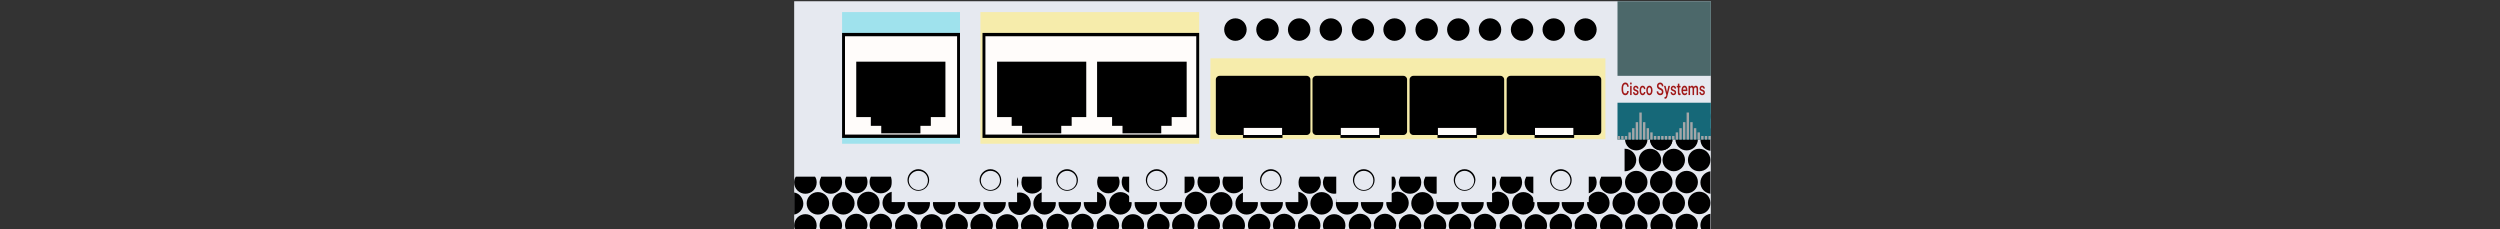 <?xml version="1.0" encoding="utf-8"?>
<!-- Copyright 2022 Virtual Console LLC. All rights reserved. Generator: Adobe Illustrator 23.1.0, SVG Export Plug-In . SVG Version: 6.00 Build 0)  -->
<svg version="1.1" id="Cisco_Blade_Switch_WS-3040_for_FSC"
	 xmlns="http://www.w3.org/2000/svg" xmlns:xlink="http://www.w3.org/1999/xlink" x="0px" y="0px" viewBox="0 0 600 55"
	 style="enable-background:new 0 0 600 55;" xml:space="preserve">
<rect x="0" y="0" width="600" height="55" fill="#333333" stroke="none"/>
<style type="text/css">
	.st0{fill:none;}
	.st1{fill:#E6E9F0;}
	.st2{fill:#9FE2ED;}
	.st3{fill:#FFFCFA;}
	.st4{fill:#F6ECAB;}
	.st5{fill:#4C686A;}
	.st6{fill:#166878;}
	.st7{fill:#A4A6A8;}
	.st8{fill:#A01818;}
</style>
<rect x="0.6" y="0.3" class="st0" width="600" height="55"/>
<g>
	<rect x="190.6" y="0.3" class="st1" width="220" height="55"/>
	<g>
		<g>
			<g>
				<ellipse cx="196.3" cy="48.8" rx="2.7" ry="2.7"/>
			</g>
		</g>
		<g>
			<g>
				<path d="M190.6,46.2V51.5c1.2-0.2,2.2-1.3,2.2-2.6
					S191.9,46.4,190.6,46.2z"/>
			</g>
		</g>
		<g>
			<g>
				<ellipse cx="202.4" cy="48.8" rx="2.7" ry="2.7"/>
			</g>
		</g>
		<g>
			<g>
				<path d="M195.7,55.3C195.9,54.9,196,54.5,196,54.1
					c0-1.5-1.2-2.7-2.7-2.7s-2.7,1.2-2.7,2.7
					c0,0.4,0.1,0.8,0.3,1.2H195.7z"/>
			</g>
		</g>
		<g>
			<g>
				<path d="M201.8,55.3C202,54.9,202.1,54.5,202.1,54.1
					c0-1.5-1.2-2.7-2.7-2.7s-2.7,1.2-2.7,2.7
					c0,0.4,0.1,0.8,0.3,1.2H201.8z"/>
			</g>
		</g>
		<g>
			<g>
				<path d="M191.3,42.4c-0.1,0-0.2,0-0.3,0
					c-0.3,0.4-0.4,0.9-0.4,1.4c0,1.5,1.2,2.7,2.7,2.7
					S196,45.3,196,43.8c0-0.5-0.1-1-0.4-1.4H191.3z"/>
			</g>
		</g>
		<g>
			<g>
				<path d="M197.1,42.4c-0.2,0.4-0.4,0.9-0.4,1.4
					c0,1.5,1.2,2.7,2.7,2.7s2.7-1.2,2.7-2.7
					c0-0.5-0.1-1-0.4-1.4H197.1z"/>
			</g>
		</g>
		<g>
			<g>
				<ellipse cx="208.4" cy="48.7" rx="2.7" ry="2.7"/>
			</g>
		</g>
		<g>
			<g>
				<ellipse cx="214.5" cy="48.7" rx="2.7" ry="2.7"/>
			</g>
		</g>
		<g>
			<g>
				<path d="M207.8,55.3C208,54.9,208.2,54.5,208.2,54
					c0-1.5-1.2-2.7-2.7-2.7S202.8,52.5,202.8,54
					c0,0.5,0.1,0.9,0.4,1.3H207.8z"/>
			</g>
		</g>
		<g>
			<g>
				<path d="M213.7,55.3C213.9,54.9,214.1,54.5,214.1,54
					c0-1.5-1.2-2.7-2.7-2.7S208.7,52.5,208.7,54
					c0,0.5,0.1,0.9,0.4,1.3H213.7z"/>
			</g>
		</g>
		<g>
			<g>
				<path d="M203.1,42.4c-0.2,0.4-0.3,0.8-0.3,1.3
					c0,1.5,1.2,2.7,2.7,2.7s2.7-1.2,2.7-2.7
					c0-0.5-0.1-0.9-0.3-1.3H203.1z"/>
			</g>
		</g>
		<g>
			<g>
				<path d="M209,42.4c-0.2,0.4-0.3,0.8-0.3,1.3
					c0,1.5,1.2,2.7,2.7,2.7s2.7-1.2,2.7-2.7
					c0-0.5-0.1-0.9-0.3-1.3H209z"/>
			</g>
		</g>
		<g>
			<g>
				<ellipse cx="220.5" cy="48.8" rx="2.7" ry="2.7"/>
			</g>
		</g>
		<g>
			<g>
				<ellipse cx="226.6" cy="48.8" rx="2.7" ry="2.7"/>
			</g>
		</g>
		<g>
			<g>
				<path d="M219.9,55.3c0.2-0.4,0.3-0.8,0.3-1.2
					c0-1.5-1.2-2.7-2.7-2.7s-2.7,1.2-2.7,2.7
					c0,0.4,0.1,0.8,0.3,1.2H219.9z"/>
			</g>
		</g>
		<g>
			<g>
				<path d="M226,55.3c0.2-0.4,0.3-0.8,0.3-1.2
					c0-1.5-1.2-2.7-2.7-2.7s-2.7,1.2-2.7,2.7
					c0,0.4,0.1,0.8,0.3,1.2H226z"/>
			</g>
		</g>
		<g>
			<g>
				<path d="M215.2,42.4c-0.2,0.4-0.4,0.9-0.4,1.4
					c0,1.5,1.2,2.7,2.7,2.7s2.7-1.2,2.7-2.7
					c0-0.5-0.1-1-0.4-1.4H215.2z"/>
			</g>
		</g>
		<g>
			<g>
				<path d="M221.3,42.4c-0.2,0.4-0.4,0.9-0.4,1.4
					c0,1.5,1.2,2.7,2.7,2.7s2.7-1.2,2.7-2.7
					c0-0.5-0.1-1-0.4-1.4H221.3z"/>
			</g>
		</g>
		<g>
			<g>
				<ellipse cx="232.6" cy="48.7" rx="2.7" ry="2.7"/>
			</g>
		</g>
		<g>
			<g>
				<ellipse cx="238.7" cy="48.7" rx="2.7" ry="2.7"/>
			</g>
		</g>
		<g>
			<g>
				<path d="M231.9,55.3C232.1,54.9,232.3,54.5,232.3,54
					c0-1.5-1.2-2.7-2.7-2.7S226.9,52.5,226.9,54
					c0,0.5,0.1,0.9,0.4,1.3H231.9z"/>
			</g>
		</g>
		<g>
			<g>
				<path d="M237.9,55.3C238.1,54.9,238.3,54.5,238.3,54
					c0-1.5-1.2-2.7-2.7-2.7S232.9,52.5,232.9,54
					c0,0.5,0.1,0.9,0.4,1.3H237.9z"/>
			</g>
		</g>
		<g>
			<g>
				<path d="M227.2,42.4c-0.2,0.4-0.3,0.8-0.3,1.3
					c0,1.5,1.2,2.7,2.7,2.7s2.7-1.2,2.7-2.7
					c0-0.5-0.1-0.9-0.3-1.3H227.2z"/>
			</g>
		</g>
		<g>
			<g>
				<path d="M233.2,42.4c-0.2,0.4-0.3,0.8-0.3,1.3
					c0,1.5,1.2,2.7,2.7,2.7s2.7-1.2,2.7-2.7
					c0-0.5-0.1-0.9-0.3-1.3H233.2z"/>
			</g>
		</g>
		<g>
			<g>
				<ellipse cx="244.7" cy="48.9" rx="2.7" ry="2.7"/>
			</g>
		</g>
		<g>
			<g>
				<ellipse cx="250.7" cy="48.8" rx="2.7" ry="2.7"/>
			</g>
		</g>
		<g>
			<path d="M244.1,55.3c0.2-0.4,0.3-0.8,0.3-1.2
				c0-1.5-1.2-2.7-2.7-2.7s-2.7,1.2-2.7,2.7
				c0,0.4,0.1,0.8,0.3,1.2H244.1z"/>
			<g>
				<g>
					<path d="M250.1,55.3c0.1-0.2,0.2-0.4,0.2-0.6
						c0.3-1.5-0.6-2.9-2-3.2s-2.9,0.6-3.2,2
						c-0.2,0.6,0,1.3,0.2,1.8H250.1z"/>
				</g>
			</g>
		</g>
		<g>
			<g>
				<path d="M239.4,42.4C239.2,42.8,239,43.3,239,43.8
					c0,1.5,1.2,2.7,2.7,2.7s2.7-1.2,2.7-2.7
					c0-0.5-0.1-1-0.4-1.4H239.4z"/>
			</g>
		</g>
		<g>
			<g>
				<path d="M245.5,42.4c-0.2,0.2-0.3,0.5-0.3,0.8
					c-0.3,1.5,0.6,2.9,2,3.2s2.9-0.6,3.2-2c0.2-0.7,0-1.4-0.3-2
					H245.5z"/>
			</g>
		</g>
		<g>
			<g>
				
					<ellipse transform="matrix(0.23 -0.973 0.973 0.23 150.325 287.344)" cx="256.7" cy="48.7" rx="2.7" ry="2.7"/>
			</g>
		</g>
		<g>
			<g>
				<ellipse cx="262.8" cy="48.7" rx="2.7" ry="2.7"/>
			</g>
		</g>
		<g>
			<g>
				<path d="M256.1,55.3C256.3,54.9,256.5,54.5,256.5,54c0-1.5-1.2-2.7-2.7-2.7
					S251.1,52.5,251.1,54c0,0.5,0.1,0.9,0.4,1.3H256.1z"/>
			</g>
		</g>
		<g>
			<g>
				<path d="M262.1,55.3C262.3,54.9,262.5,54.5,262.5,54c0-1.5-1.2-2.7-2.7-2.7
					S257.1,52.5,257.1,54c0,0.5,0.1,0.9,0.4,1.3H262.1z"/>
			</g>
		</g>
		<path d="M251.4,42.4c-0.2,0.4-0.3,0.8-0.3,1.3
			c0,1.5,1.2,2.7,2.7,2.7S256.5,45.2,256.5,43.7
			c0-0.5-0.1-0.9-0.3-1.3H251.4z"/>
		<path d="M257.4,42.4c-0.2,0.4-0.3,0.8-0.3,1.3
			c0,1.5,1.2,2.7,2.7,2.7s2.7-1.2,2.7-2.7
			c0-0.5-0.1-0.9-0.3-1.3H257.4z"/>
		<g>
			<g>
				<ellipse cx="268.9" cy="48.8" rx="2.7" ry="2.7"/>
			</g>
		</g>
		<g>
			<g>
				<ellipse cx="275" cy="48.8" rx="2.7" ry="2.7"/>
			</g>
		</g>
		<g>
			<g>
				<path d="M268.3,55.3C268.5,54.9,268.6,54.5,268.6,54.1
					c0-1.5-1.2-2.7-2.7-2.7s-2.7,1.2-2.7,2.7
					c0,0.4,0.1,0.8,0.3,1.2H268.3z"/>
			</g>
		</g>
		<g>
			<g>
				<path d="M274.3,55.3C274.5,54.9,274.6,54.5,274.6,54.1
					c0-1.5-1.2-2.7-2.7-2.7s-2.7,1.2-2.7,2.7
					c0,0.4,0.1,0.8,0.3,1.2H274.3z"/>
			</g>
		</g>
		<g>
			<g>
				<path d="M263.6,42.4c-0.2,0.4-0.3,0.8-0.3,1.3
					c0,1.5,1.2,2.7,2.7,2.7s2.7-1.2,2.7-2.7
					c0-0.5-0.1-0.9-0.3-1.3H263.6z"/>
			</g>
		</g>
		<g>
			<g>
				<path d="M269.5,42.4c-0.2,0.4-0.3,0.8-0.3,1.3
					c0,1.5,1.2,2.7,2.7,2.7s2.7-1.2,2.7-2.7
					c0-0.5-0.1-0.9-0.3-1.3H269.5z"/>
			</g>
		</g>
		<g>
			<g>
				<ellipse cx="281" cy="48.7" rx="2.7" ry="2.7"/>
			</g>
		</g>
		<g>
			<g>
				<ellipse cx="287" cy="48.7" rx="2.7" ry="2.7"/>
			</g>
		</g>
		<g>
			<g>
				<path d="M280.3,55.3C280.5,54.9,280.7,54.5,280.7,54
					c0-1.5-1.2-2.7-2.7-2.7S275.3,52.5,275.3,54
					c0,0.5,0.1,0.9,0.4,1.3H280.3z"/>
			</g>
		</g>
		<g>
			<g>
				<path d="M286.3,55.3C286.5,54.9,286.7,54.5,286.7,54
					c0-1.5-1.2-2.7-2.7-2.7S281.3,52.5,281.3,54
					c0,0.5,0.1,0.9,0.4,1.3H286.3z"/>
			</g>
		</g>
		<g>
			<g>
				<path d="M275.6,42.4c-0.2,0.4-0.3,0.8-0.3,1.3
					c0,1.5,1.2,2.7,2.7,2.7s2.7-1.2,2.7-2.7
					c0-0.5-0.1-0.9-0.3-1.3H275.6z"/>
			</g>
		</g>
		<g>
			<g>
				<path d="M281.6,42.4c-0.2,0.4-0.3,0.8-0.3,1.3
					c0,1.5,1.2,2.7,2.7,2.7s2.7-1.2,2.7-2.7
					c0-0.5-0.1-0.9-0.3-1.3H281.6z"/>
			</g>
		</g>
		<g>
			<g>
				<ellipse cx="293.1" cy="48.8" rx="2.7" ry="2.7"/>
			</g>
		</g>
		<g>
			<g>
				<ellipse cx="299.2" cy="48.8" rx="2.7" ry="2.7"/>
			</g>
		</g>
		<g>
			<g>
				<path d="M292.5,55.3c0.2-0.4,0.3-0.8,0.3-1.2
					c0-1.5-1.2-2.7-2.7-2.7s-2.7,1.2-2.7,2.7
					c0,0.4,0.1,0.8,0.3,1.2H292.5z"/>
			</g>
		</g>
		<g>
			<g>
				<path d="M298.5,55.3c0.2-0.4,0.3-0.8,0.3-1.2
					c0-1.5-1.2-2.7-2.7-2.7s-2.7,1.2-2.7,2.7
					c0,0.4,0.1,0.8,0.3,1.2H298.5z"/>
			</g>
		</g>
		<g>
			<g>
				<path d="M287.7,42.4c-0.2,0.4-0.3,0.8-0.3,1.3
					c0,1.5,1.2,2.7,2.7,2.7s2.7-1.2,2.7-2.7
					c0-0.5-0.1-0.9-0.3-1.3H287.7z"/>
			</g>
		</g>
		<g>
			<g>
				<path d="M293.7,42.4c-0.2,0.4-0.3,0.8-0.3,1.3
					c0,1.5,1.2,2.7,2.7,2.7s2.7-1.2,2.7-2.7
					c0-0.5-0.1-0.9-0.3-1.3H293.7z"/>
			</g>
		</g>
		<g>
			<g>
				<ellipse cx="305.2" cy="48.7" rx="2.7" ry="2.7"/>
			</g>
		</g>
		<g>
			<g>
				<ellipse cx="311.2" cy="48.7" rx="2.7" ry="2.7"/>
			</g>
		</g>
		<g>
			<g>
				<path d="M304.5,55.3C304.7,54.9,304.9,54.5,304.9,54
					c0-1.5-1.2-2.7-2.7-2.7S299.5,52.5,299.5,54
					c0,0.5,0.1,0.9,0.4,1.3H304.5z"/>
			</g>
		</g>
		<g>
			<g>
				<path d="M310.5,55.3C310.7,54.9,310.9,54.5,310.9,54
					c0-1.5-1.2-2.7-2.7-2.7S305.5,52.5,305.5,54
					c0,0.5,0.1,0.9,0.4,1.3H310.5z"/>
			</g>
		</g>
		<g>
			<g>
				<path d="M299.8,42.4C299.6,42.8,299.5,43.2,299.5,43.7
					c0,1.5,1.2,2.7,2.7,2.7s2.7-1.2,2.7-2.7
					c0-0.5-0.1-0.9-0.3-1.3H299.8z"/>
			</g>
		</g>
		<g>
			<g>
				<path d="M309.7,42.4h-3.9c-0.2,0.4-0.3,0.8-0.3,1.3
					c0,1.5,1.2,2.7,2.7,2.7s2.7-1.2,2.7-2.7
					c0-0.5-0.1-0.9-0.4-1.3C310.2,42.4,309.9,42.4,309.7,42.4z"/>
			</g>
		</g>
		<g>
			<g>
				<ellipse cx="317.2" cy="48.8" rx="2.7" ry="2.7"/>
			</g>
		</g>
		<g>
			<g>
				<ellipse cx="323.3" cy="48.8" rx="2.7" ry="2.7"/>
			</g>
		</g>
		<g>
			<g>
				<path d="M316.6,55.3c0.2-0.4,0.3-0.8,0.3-1.2
					c0-1.5-1.2-2.7-2.7-2.7s-2.7,1.2-2.7,2.7
					c0,0.4,0.1,0.8,0.3,1.2H316.6z"/>
			</g>
		</g>
		<g>
			<g>
				<path d="M322.6,55.3c0.2-0.4,0.3-0.8,0.3-1.2
					c0-1.5-1.2-2.7-2.7-2.7s-2.7,1.2-2.7,2.7
					c0,0.4,0.1,0.8,0.3,1.2H322.6z"/>
			</g>
		</g>
		<g>
			<g>
				<path d="M312,42.4c-0.2,0.4-0.4,0.9-0.4,1.4
					c0,1.5,1.2,2.7,2.7,2.7s2.7-1.2,2.7-2.7
					c0-0.5-0.1-1-0.4-1.4H312z"/>
			</g>
		</g>
		<g>
			<g>
				<path d="M317.9,42.4C317.7,42.8,317.5,43.3,317.5,43.8
					c0,1.5,1.2,2.7,2.7,2.7s2.7-1.2,2.7-2.7
					c0-0.5-0.1-1-0.4-1.4H317.9z"/>
			</g>
		</g>
		<g>
			<g>
				<ellipse cx="329.3" cy="48.7" rx="2.7" ry="2.7"/>
			</g>
		</g>
		<g>
			<g>
				<ellipse cx="335.4" cy="48.7" rx="2.7" ry="2.7"/>
			</g>
		</g>
		<g>
			<g>
				<path d="M328.7,55.3C328.9,54.9,329.1,54.5,329.1,54
					c0-1.5-1.2-2.7-2.7-2.7S323.7,52.5,323.7,54
					c0,0.5,0.1,0.9,0.4,1.3H328.7z"/>
			</g>
		</g>
		<g>
			<g>
				<path d="M334.7,55.3C334.9,54.9,335.1,54.5,335.1,54
					c0-1.5-1.2-2.7-2.7-2.7S329.7,52.5,329.7,54
					c0,0.5,0.1,0.9,0.4,1.3H334.7z"/>
			</g>
		</g>
		<g>
			<g>
				<path d="M324,42.4c-0.2,0.4-0.4,0.9-0.4,1.4
					c0,1.5,1.2,2.7,2.7,2.7s2.7-1.2,2.7-2.7
					c0-0.5-0.1-1-0.4-1.4H324z"/>
			</g>
		</g>
		<g>
			<g>
				<path d="M330,42.4c-0.2,0.4-0.4,0.9-0.4,1.4
					c0,1.5,1.2,2.7,2.7,2.7s2.7-1.2,2.7-2.7
					c0-0.5-0.1-1-0.4-1.4H330z"/>
			</g>
		</g>
		<g>
			<g>
				<ellipse cx="341.4" cy="48.8" rx="2.7" ry="2.7"/>
			</g>
		</g>
		<g>
			<g>
				<ellipse cx="347.4" cy="48.8" rx="2.7" ry="2.7"/>
			</g>
		</g>
		<g>
			<g>
				<path d="M340.8,55.3C341,54.9,341.1,54.5,341.1,54.1
					c0-1.5-1.2-2.7-2.7-2.7s-2.7,1.2-2.7,2.7
					c0,0.4,0.1,0.8,0.3,1.2H340.8z"/>
			</g>
		</g>
		<g>
			<g>
				<path d="M346.8,55.3C347,54.9,347.1,54.5,347.1,54.1
					c0-1.5-1.2-2.7-2.7-2.7s-2.7,1.2-2.7,2.7
					c0,0.4,0.1,0.8,0.3,1.2H346.8z"/>
			</g>
		</g>
		<g>
			<g>
				<path d="M336.1,42.4c-0.2,0.4-0.4,0.9-0.4,1.4
					c0,1.5,1.2,2.7,2.7,2.7s2.7-1.2,2.7-2.7
					c0-0.5-0.1-1-0.4-1.4H336.1z"/>
			</g>
		</g>
		<g>
			<g>
				<path d="M342.1,42.4c-0.2,0.4-0.4,0.9-0.4,1.4
					c0,1.5,1.2,2.7,2.7,2.7s2.7-1.2,2.7-2.7
					c0-0.5-0.1-1-0.4-1.4H342.1z"/>
			</g>
		</g>
		<g>
			<g>
				<ellipse cx="353.4" cy="48.7" rx="2.7" ry="2.7"/>
			</g>
		</g>
		<g>
			<g>
				<ellipse cx="359.5" cy="48.7" rx="2.7" ry="2.7"/>
			</g>
		</g>
		<g>
			<g>
				<path d="M352.7,55.3C352.9,54.9,353.1,54.5,353.1,54
					c0-1.5-1.2-2.7-2.7-2.7S347.7,52.5,347.7,54
					c0,0.5,0.1,0.9,0.4,1.3H352.7z"/>
			</g>
		</g>
		<g>
			<g>
				<path d="M358.7,55.3C358.9,54.9,359.1,54.5,359.1,54
					c0-1.5-1.2-2.7-2.7-2.7S353.7,52.5,353.7,54
					c0,0.5,0.1,0.9,0.4,1.3H358.7z"/>
			</g>
		</g>
		<g>
			<g>
				<path d="M348.1,42.4c-0.2,0.4-0.4,0.9-0.4,1.4
					c0,1.5,1.2,2.7,2.7,2.7s2.7-1.2,2.7-2.7
					c0-0.5-0.1-1-0.4-1.4H348.1z"/>
			</g>
		</g>
		<g>
			<g>
				<path d="M354.1,42.4c-0.2,0.4-0.4,0.9-0.4,1.4
					c0,1.5,1.2,2.7,2.7,2.7s2.7-1.2,2.7-2.7
					c0-0.5-0.1-1-0.4-1.4H354.1z"/>
			</g>
		</g>
		<g>
			<g>
				<ellipse cx="365.6" cy="48.8" rx="2.7" ry="2.7"/>
			</g>
		</g>
		<g>
			<g>
				<ellipse cx="371.6" cy="48.8" rx="2.7" ry="2.7"/>
			</g>
		</g>
		<g>
			<g>
				<path d="M365,55.3c0.2-0.4,0.3-0.8,0.3-1.2
					c0-1.5-1.2-2.7-2.7-2.7s-2.7,1.2-2.7,2.7
					c0,0.4,0.1,0.8,0.3,1.2H365z"/>
			</g>
		</g>
		<g>
			<g>
				<path d="M371,55.3c0.2-0.4,0.3-0.8,0.3-1.2
					c0-1.5-1.2-2.7-2.7-2.7s-2.7,1.2-2.7,2.7
					c0,0.4,0.1,0.8,0.3,1.2H371z"/>
			</g>
		</g>
		<g>
			<g>
				<path d="M360.3,42.4c-0.2,0.4-0.4,0.9-0.4,1.4
					c0,1.5,1.2,2.7,2.7,2.7s2.7-1.2,2.7-2.7
					c0-0.5-0.1-1-0.4-1.4H360.3z"/>
			</g>
		</g>
		<g>
			<g>
				<path d="M366.3,42.4c-0.2,0.4-0.4,0.9-0.4,1.4
					c0,1.5,1.2,2.7,2.7,2.7s2.7-1.2,2.7-2.7
					c0-0.5-0.1-1-0.4-1.4H366.3z"/>
			</g>
		</g>
		<g>
			<g>
				<ellipse cx="377.5" cy="48.7" rx="2.7" ry="2.7"/>
			</g>
		</g>
		<g>
			<g>
				<ellipse cx="383.6" cy="48.7" rx="2.7" ry="2.7"/>
			</g>
		</g>
		<g>
			<g>
				<path d="M376.9,55.3C377.1,54.9,377.3,54.5,377.3,54
					c0-1.5-1.2-2.7-2.7-2.7S371.9,52.5,371.9,54
					c0,0.5,0.1,0.9,0.4,1.3H376.9z"/>
			</g>
		</g>
		<g>
			<g>
				<path d="M382.9,55.3C383.1,54.9,383.3,54.5,383.3,54
					c0-1.5-1.2-2.7-2.7-2.7S377.9,52.5,377.9,54
					c0,0.5,0.1,0.9,0.4,1.3H382.9z"/>
			</g>
		</g>
		<g>
			<g>
				<path d="M372.2,42.4c-0.2,0.4-0.4,0.9-0.4,1.4
					c0,1.5,1.2,2.7,2.7,2.7s2.7-1.2,2.7-2.7
					c0-0.5-0.1-1-0.4-1.4H372.2z"/>
			</g>
		</g>
		<g>
			<g>
				<path d="M378.2,42.4c-0.2,0.4-0.4,0.9-0.4,1.4
					c0,1.5,1.2,2.7,2.7,2.7s2.7-1.2,2.7-2.7
					c0-0.5-0.1-1-0.4-1.4H378.2z"/>
			</g>
		</g>
		<g>
			<g>
				<path d="M384.3,42.4c-0.2,0.4-0.4,0.9-0.4,1.4
					c0,1.5,1.2,2.7,2.7,2.7s2.7-1.2,2.7-2.7
					c0-0.5-0.1-1-0.4-1.4H384.3z"/>
			</g>
		</g>
		<g>
			<g>
				<ellipse cx="389.7" cy="48.8" rx="2.7" ry="2.7"/>
			</g>
		</g>
		<g>
			<g>
				<ellipse cx="395.7" cy="48.8" rx="2.7" ry="2.7"/>
			</g>
		</g>
		<g>
			<g>
				<path d="M389.1,55.3c0.2-0.4,0.3-0.8,0.3-1.2
					c0-1.5-1.2-2.7-2.7-2.7s-2.7,1.2-2.7,2.7
					c0,0.4,0.1,0.8,0.3,1.2H389.1z"/>
			</g>
		</g>
		<g>
			<g>
				<path d="M395.1,55.3c0.2-0.4,0.3-0.8,0.3-1.2
					c0-1.5-1.2-2.7-2.7-2.7s-2.7,1.2-2.7,2.7
					c0,0.4,0.1,0.8,0.3,1.2H395.1z"/>
			</g>
		</g>
		<g>
			<g>
				<ellipse cx="401.7" cy="48.7" rx="2.7" ry="2.7"/>
			</g>
		</g>
		<g>
			<g>
				<path d="M410.5,48.7c0-1.5-1.2-2.7-2.7-2.7s-2.7,1.2-2.7,2.7
					s1.2,2.7,2.7,2.7S410.5,50.3,410.5,48.7L410.5,48.7z"/>
			</g>
		</g>
		<g>
			<g>
				<path d="M401.1,55.3C401.3,54.9,401.5,54.5,401.5,54c0-1.5-1.2-2.7-2.7-2.7
					S396.1,52.5,396.1,54c0,0.5,0.1,0.9,0.4,1.3H401.1z"/>
			</g>
		</g>
		<g>
			<g>
				<path d="M407.1,55.3C407.3,54.9,407.5,54.5,407.5,54c0-1.5-1.2-2.7-2.7-2.7
					S402.1,52.5,402.1,54c0,0.5,0.1,0.9,0.4,1.3H407.1z"/>
			</g>
		</g>
		<g>
			<g>
				<ellipse cx="398.7" cy="43.7" rx="2.7" ry="2.7"/>
			</g>
		</g>
		<g>
			<g>
				<ellipse cx="404.8" cy="43.7" rx="2.7" ry="2.7"/>
			</g>
		</g>
		<g>
			<g>
				<path d="M410.5,51.3C409.2,51.5,408.1,52.6,408.1,54
					c0,0.5,0.1,0.9,0.4,1.3h2V51.3z"/>
			</g>
		</g>
		<g>
			<g>
				<path d="M410.5,41.1c-1.3,0.2-2.4,1.3-2.4,2.7s1,2.5,2.4,2.7V41.1
					z"/>
			</g>
		</g>
		<g>
			<g>
				<ellipse cx="401.7" cy="38.4" rx="2.7" ry="2.7"/>
			</g>
		</g>
		<g>
			<g>
				<path d="M410.5,38.4c0-1.5-1.2-2.7-2.7-2.7s-2.7,1.2-2.7,2.7
					s1.2,2.7,2.7,2.7C409.3,41.1,410.5,40,410.5,38.4L410.5,38.4z"/>
			</g>
		</g>
		<g>
			<g>
				<ellipse cx="398.7" cy="33.4" rx="2.7" ry="2.7"/>
			</g>
		</g>
		<g>
			<g>
				<ellipse cx="398.7" cy="33.4" rx="2.7" ry="2.7"/>
			</g>
		</g>
		<g>
			<g>
				<ellipse cx="392.7" cy="43.7" rx="2.7" ry="2.7"/>
			</g>
		</g>
		<g>
			<g>
				<ellipse cx="396" cy="38.4" rx="2.7" ry="2.7"/>
			</g>
		</g>
		<g>
			<g>
				<ellipse cx="392.7" cy="33.4" rx="2.7" ry="2.7"/>
			</g>
		</g>
		<g>
			<g>
				<ellipse cx="404.8" cy="33.4" rx="2.7" ry="2.7"/>
			</g>
		</g>
		<g>
			<g>
				<path d="M410.5,30.8c-1.3,0.2-2.4,1.3-2.4,2.7s1,2.5,2.4,2.7V30.8
					z"/>
			</g>
		</g>
		<g>
			<g>
				<path d="M390,35.7h-0.1v5.4H390c1.5,0,2.7-1.2,2.7-2.7
					C392.7,37,391.5,35.7,390,35.7z"/>
			</g>
		</g>
		<g>
			<g>
				<ellipse cx="396" cy="27.9" rx="2.7" ry="2.7"/>
			</g>
		</g>
		<g>
			<g>
				<path d="M390,25.2h-0.1v5.4H390c1.5,0,2.7-1.2,2.7-2.7
					C392.7,26.5,391.5,25.2,390,25.2z"/>
			</g>
		</g>
		<g>
			<g>
				<ellipse cx="401.7" cy="27.9" rx="2.7" ry="2.7"/>
			</g>
		</g>
		<g>
			<g>
				<path d="M410.5,27.9c0-1.5-1.2-2.7-2.7-2.7s-2.7,1.2-2.7,2.7
					s1.2,2.7,2.7,2.7S410.5,29.5,410.5,27.9L410.5,27.9z"/>
			</g>
		</g>
	</g>
	<rect x="214" y="33.1" class="st1" width="30.1" height="15.4"/>
	<rect x="250" y="33.1" class="st1" width="13.3" height="15.4"/>
	<rect x="271" y="33.1" class="st1" width="13.3" height="15.4"/>
	<rect x="202.1" y="2.9" class="st2" width="28.3" height="31.6"/>
	<g>
		<rect x="202.4" y="8.2" class="st3" width="27.6" height="24.5"/>
		<path d="M230.4,33.1h-28.3V7.9h28.3V33.1z M202.8,32.3h26.9V8.7
			h-26.9V32.3z"/>
	</g>
	<polygon points="205.5,14.8 205.5,28.1 209,28.1 209,30.2 211.5,30.2 211.5,32 220.9,32 
		220.9,30.2 223.4,30.2 223.4,28.1 226.9,28.1 226.9,14.8 	"/>
	<rect x="235.3" y="2.9" class="st4" width="52.5" height="31.6"/>
	<g>
		<rect x="236.2" y="8.2" class="st3" width="51.3" height="24.5"/>
		<path d="M287.8,33.1h-52V7.9h52V33.1z M236.5,32.3h50.6V8.7H236.5V32.3z"/>
	</g>
	<polygon points="239.3,14.8 239.3,28.1 242.8,28.1 242.8,30.2 
		245.3,30.2 245.3,32 254.7,32 254.7,30.2 257.2,30.2 257.2,28.1 
		260.7,28.1 260.7,14.8 	"/>
	<polygon points="263.3,14.8 263.3,28.1 266.9,28.1 266.9,30.2 
		269.4,30.2 269.4,32 278.7,32 278.7,30.2 281.2,30.2 281.2,28.1 
		284.8,28.1 284.8,14.8 	"/>
	<rect x="298.3" y="33.1" class="st1" width="13.3" height="15.4"/>
	<rect x="320.7" y="33.1" class="st1" width="13.3" height="15.4"/>
	<rect x="344.8" y="33.1" class="st1" width="13.3" height="15.4"/>
	<rect x="368" y="33.1" class="st1" width="13.3" height="15.4"/>
	<g>
		<circle class="st1" cx="220.4" cy="43.2" r="2.4"/>
		<path d="M220.4,45.8c-1.4,0-2.6-1.2-2.6-2.6
			c0-1.4,1.2-2.6,2.6-2.6c1.4,0,2.6,1.2,2.6,2.6
			C223,44.7,221.8,45.8,220.4,45.8z M220.4,41c-1.2,0-2.3,1-2.3,2.3
			c0,1.2,1,2.3,2.3,2.3s2.3-1,2.3-2.3S221.7,41,220.4,41z"/>
	</g>
	<g>
		<circle class="st1" cx="237.7" cy="43.2" r="2.4"/>
		<path d="M237.7,45.8c-1.4,0-2.6-1.2-2.6-2.6
			c0-1.4,1.2-2.6,2.6-2.6c1.4,0,2.6,1.2,2.6,2.6
			C240.3,44.7,239.2,45.8,237.7,45.8z M237.7,41
			c-1.2,0-2.3,1-2.3,2.3c0,1.2,1,2.3,2.3,2.3
			c1.2,0,2.3-1,2.3-2.3S239,41,237.7,41z"/>
	</g>
	<g>
		<circle class="st1" cx="256.1" cy="43.2" r="2.4"/>
		<path d="M256.1,45.8c-1.4,0-2.6-1.2-2.6-2.6
			c0-1.4,1.2-2.6,2.6-2.6c1.4,0,2.6,1.2,2.6,2.6
			C258.7,44.7,257.5,45.8,256.1,45.8z M256.1,41c-1.2,0-2.3,1-2.3,2.3
			c0,1.2,1,2.3,2.3,2.3c1.3,0,2.3-1,2.3-2.3S257.4,41,256.1,41z"/>
	</g>
	<g>
		<circle class="st1" cx="277.6" cy="43.2" r="2.4"/>
		<path d="M277.6,45.8c-1.4,0-2.6-1.2-2.6-2.6
			c0-1.4,1.2-2.6,2.6-2.6s2.6,1.2,2.6,2.6
			C280.2,44.7,279,45.8,277.6,45.8z M277.6,41c-1.2,0-2.3,1-2.3,2.3
			c0,1.2,1,2.3,2.3,2.3c1.2,0,2.3-1,2.3-2.3S278.9,41,277.6,41z"/>
	</g>
	<g>
		<circle class="st1" cx="305" cy="43.2" r="2.4"/>
		<path d="M305,45.8c-1.4,0-2.6-1.2-2.6-2.6
			c0-1.4,1.2-2.6,2.6-2.6s2.6,1.2,2.6,2.6
			C307.6,44.7,306.4,45.8,305,45.8z M305,41c-1.2,0-2.3,1-2.3,2.3
			c0,1.2,1,2.3,2.3,2.3c1.2,0,2.3-1,2.3-2.3S306.3,41,305,41z"/>
	</g>
	<g>
		<circle class="st1" cx="327.3" cy="43.2" r="2.4"/>
		<path d="M327.3,45.8c-1.4,0-2.6-1.2-2.6-2.6
			c0-1.4,1.2-2.6,2.6-2.6s2.6,1.2,2.6,2.6
			C329.9,44.7,328.7,45.8,327.3,45.8z M327.3,41C326.1,41,325,42,325,43.3
			c0,1.2,1,2.3,2.3,2.3s2.3-1,2.3-2.3C329.6,42,328.6,41,327.3,41z"/>
	</g>
	<g>
		<circle class="st1" cx="351.5" cy="43.2" r="2.4"/>
		<path d="M351.5,45.8c-1.4,0-2.6-1.2-2.6-2.6
			c0-1.4,1.2-2.6,2.6-2.6s2.6,1.2,2.6,2.6
			C354,44.7,352.9,45.8,351.5,45.8z M351.5,41c-1.2,0-2.3,1-2.3,2.3
			c0,1.2,1,2.3,2.3,2.3s2.3-1,2.3-2.3C353.7,42,352.7,41,351.5,41z"/>
	</g>
	<g>
		<circle class="st1" cx="374.6" cy="43.2" r="2.4"/>
		<path d="M374.6,45.8c-1.4,0-2.6-1.2-2.6-2.6
			c0-1.4,1.2-2.6,2.6-2.6s2.6,1.2,2.6,2.6
			C377.2,44.7,376.1,45.8,374.6,45.8z M374.6,41
			c-1.2,0-2.3,1-2.3,2.3c0,1.2,1,2.3,2.3,2.3
			c1.2,0,2.3-1,2.3-2.3S375.9,41,374.6,41z"/>
	</g>
	<rect x="388.2" y="0.3" class="st5" width="22.4" height="17.9"/>
	<circle cx="296.5" cy="7.1" r="2.7"/>
	<circle cx="304.2" cy="7.1" r="2.7"/>
	<circle cx="311.8" cy="7.1" r="2.7"/>
	<circle cx="319.4" cy="7.1" r="2.7"/>
	<circle cx="327.1" cy="7.1" r="2.7"/>
	<circle cx="334.7" cy="7.1" r="2.7"/>
	<circle cx="342.4" cy="7.1" r="2.7"/>
	<circle cx="350" cy="7.1" r="2.7"/>
	<circle cx="357.6" cy="7.1" r="2.7"/>
	<circle cx="365.3" cy="7.1" r="2.7"/>
	<circle cx="372.9" cy="7.1" r="2.7"/>
	<circle cx="380.5" cy="7.1" r="2.7"/>
	<rect x="290.5" y="14" class="st4" width="94.8" height="19.4"/>
	<rect x="298.3" y="32" width="9.5" height="1.1"/>
	<rect x="321.7" y="32" width="9.5" height="1.1"/>
	<rect x="345" y="32" width="9.5" height="1.1"/>
	<rect x="368.3" y="32" width="9.5" height="1.1"/>
	<path d="M313.6,32.4h-20.9c-0.5,0-0.9-0.4-0.9-0.9V19.1
		c0-0.5,0.4-0.9,0.9-0.9h20.9c0.5,0,0.9,0.4,0.9,0.9v12.4
		C314.5,32,314.1,32.4,313.6,32.4z"/>
	<path d="M336.8,32.4h-20.9C315.4,32.4,315,32,315,31.5V19.1
		c0-0.5,0.4-0.9,0.9-0.9h20.9c0.5,0,0.9,0.4,0.9,0.9v12.4
		C337.7,32,337.3,32.4,336.8,32.4z"/>
	<path d="M360.1,32.4h-20.9c-0.5,0-0.9-0.4-0.9-0.9V19.1
		c0-0.5,0.4-0.9,0.9-0.9h20.9c0.5,0,0.9,0.4,0.9,0.9v12.4
		C361,32,360.6,32.4,360.1,32.4z"/>
	<path d="M383.4,32.4H362.5c-0.5,0-0.9-0.4-0.9-0.9V19.1
		c0-0.5,0.4-0.9,0.9-0.9h20.9c0.5,0,0.9,0.4,0.9,0.9v12.4
		C384.3,32,383.9,32.4,383.4,32.4z"/>
	<rect x="298.5" y="30.7" class="st3" width="9.2" height="1.7"/>
	<rect x="321.8" y="30.7" class="st3" width="9.2" height="1.7"/>
	<rect x="345.1" y="30.7" class="st3" width="9.2" height="1.7"/>
	<rect x="368.4" y="30.7" class="st3" width="9.2" height="1.7"/>
</g>
<g>
	<rect x="388.2" y="24.654" class="st6" width="22.4" height="8.854"/>
</g>
<g>
	<rect x="393.442" y="27.006" class="st7" width="0.578" height="6.501"/>
	<rect x="392.569" y="29.318" class="st7" width="0.578" height="4.19"/>
	<rect x="391.697" y="30.763" class="st7" width="0.578" height="2.745"/>
	<rect x="390.824" y="31.774" class="st7" width="0.578" height="1.734"/>
	<rect x="389.951" y="32.641" class="st7" width="0.578" height="0.867"/>
	<rect x="389.079" y="32.641" class="st7" width="0.578" height="0.867"/>
	<rect x="388.206" y="32.641" class="st7" width="0.578" height="0.867"/>
	<rect x="394.314" y="29.318" class="st7" width="0.578" height="4.19"/>
	<rect x="395.187" y="30.763" class="st7" width="0.578" height="2.745"/>
	<rect x="396.06" y="31.774" class="st7" width="0.578" height="1.734"/>
	<rect x="396.932" y="32.641" class="st7" width="0.578" height="0.867"/>
	<rect x="397.805" y="32.641" class="st7" width="0.578" height="0.867"/>
	<rect x="398.678" y="32.641" class="st7" width="0.578" height="0.867"/>
	<rect x="404.786" y="27.006" class="st7" width="0.578" height="6.501"/>
	<rect x="403.914" y="29.318" class="st7" width="0.578" height="4.19"/>
	<rect x="403.041" y="30.763" class="st7" width="0.578" height="2.745"/>
	<rect x="402.168" y="31.774" class="st7" width="0.578" height="1.734"/>
	<rect x="401.296" y="32.641" class="st7" width="0.578" height="0.867"/>
	<rect x="400.423" y="32.641" class="st7" width="0.578" height="0.867"/>
	<rect x="399.55" y="32.641" class="st7" width="0.578" height="0.867"/>
	<rect x="405.659" y="29.318" class="st7" width="0.578" height="4.19"/>
	<rect x="406.531" y="30.763" class="st7" width="0.578" height="2.745"/>
	<rect x="407.404" y="31.774" class="st7" width="0.578" height="1.734"/>
	<rect x="408.277" y="32.641" class="st7" width="0.578" height="0.867"/>
	<rect x="409.149" y="32.641" class="st7" width="0.578" height="0.867"/>
	<rect x="410.022" y="32.641" class="st7" width="0.578" height="0.867"/>
</g>
<g>
	<path class="st8" d="M390.904,21.846c-0.022,0.316-0.107,0.563-0.257,0.74
		c-0.15,0.177-0.348,0.265-0.597,0.265c-0.173,0-0.326-0.056-0.458-0.168
		c-0.132-0.112-0.233-0.271-0.305-0.477c-0.072-0.206-0.109-0.446-0.113-0.718
		v-0.277c0-0.28,0.036-0.526,0.109-0.739c0.073-0.213,0.178-0.377,0.313-0.492
		c0.137-0.115,0.293-0.173,0.471-0.173c0.24,0,0.434,0.088,0.58,0.265
		c0.146,0.177,0.232,0.427,0.255,0.752h-0.377
		c-0.018-0.213-0.064-0.367-0.137-0.461c-0.073-0.094-0.18-0.141-0.323-0.141
		c-0.164,0-0.29,0.082-0.378,0.245c-0.088,0.164-0.133,0.404-0.135,0.72v0.263
		c0,0.321,0.042,0.565,0.126,0.733c0.085,0.168,0.207,0.253,0.37,0.253
		c0.148,0,0.26-0.045,0.336-0.137c0.074-0.091,0.121-0.242,0.141-0.454H390.904z"
		/>
	<path class="st8" d="M391.208,20.037c0-0.076,0.018-0.139,0.053-0.189
		c0.035-0.05,0.086-0.075,0.152-0.075c0.065,0,0.117,0.025,0.152,0.075
		c0.035,0.05,0.054,0.113,0.054,0.189c0,0.075-0.019,0.137-0.054,0.187
		s-0.087,0.074-0.152,0.074c-0.066,0-0.117-0.025-0.152-0.074
		C391.226,20.174,391.208,20.112,391.208,20.037z M391.593,22.811h-0.363V20.609h0.363
		V22.811z"/>
	<path class="st8" d="M392.895,22.213c0-0.088-0.027-0.155-0.08-0.202
		c-0.053-0.046-0.141-0.087-0.265-0.122c-0.124-0.035-0.227-0.08-0.31-0.134
		c-0.181-0.119-0.272-0.293-0.272-0.519c0-0.19,0.059-0.348,0.177-0.476
		c0.118-0.128,0.266-0.191,0.447-0.191c0.194,0,0.35,0.065,0.469,0.195
		c0.119,0.131,0.179,0.3,0.179,0.507h-0.363c0-0.095-0.026-0.174-0.078-0.237
		c-0.052-0.063-0.121-0.094-0.207-0.094c-0.079,0-0.144,0.025-0.194,0.075
		c-0.051,0.05-0.075,0.117-0.075,0.201c0,0.076,0.024,0.135,0.069,0.177
		c0.047,0.042,0.142,0.084,0.285,0.127c0.142,0.042,0.254,0.094,0.334,0.152
		c0.081,0.059,0.142,0.13,0.181,0.212c0.039,0.083,0.059,0.183,0.059,0.301
		c0,0.198-0.06,0.358-0.18,0.481c-0.121,0.123-0.279,0.184-0.474,0.184
		c-0.132,0-0.251-0.032-0.354-0.098c-0.104-0.065-0.184-0.155-0.241-0.268
		c-0.058-0.114-0.087-0.237-0.087-0.368h0.353
		c0.005,0.117,0.036,0.207,0.097,0.27s0.139,0.095,0.238,0.095
		c0.095,0,0.168-0.025,0.218-0.074C392.87,22.357,392.895,22.293,392.895,22.213z"/>
	<path class="st8" d="M394.231,22.457c0.091,0,0.166-0.036,0.226-0.108
		c0.06-0.072,0.092-0.161,0.095-0.267h0.343
		c-0.005,0.137-0.035,0.265-0.094,0.384s-0.139,0.212-0.239,0.282
		c-0.101,0.069-0.21,0.104-0.326,0.104c-0.226,0-0.405-0.099-0.538-0.299
		c-0.132-0.2-0.199-0.475-0.199-0.826v-0.051c0-0.335,0.066-0.603,0.198-0.805
		c0.132-0.201,0.311-0.302,0.538-0.302c0.192,0,0.348,0.076,0.47,0.228
		c0.121,0.153,0.185,0.353,0.191,0.602h-0.343
		c-0.004-0.126-0.035-0.23-0.094-0.311c-0.06-0.081-0.135-0.122-0.227-0.122
		c-0.118,0-0.208,0.058-0.272,0.174s-0.095,0.292-0.097,0.528v0.079
		c0,0.239,0.032,0.417,0.094,0.534C394.02,22.398,394.112,22.457,394.231,22.457z"/>
	<path class="st8" d="M395.101,21.689c0-0.215,0.032-0.41,0.094-0.583
		c0.064-0.173,0.151-0.306,0.265-0.399c0.113-0.092,0.244-0.139,0.391-0.139
		c0.219,0,0.396,0.095,0.532,0.287c0.135,0.191,0.21,0.445,0.22,0.761
		l0.001,0.116c0,0.217-0.031,0.411-0.092,0.582
		c-0.061,0.171-0.148,0.303-0.263,0.397s-0.246,0.14-0.396,0.14
		c-0.228,0-0.411-0.104-0.547-0.31c-0.138-0.207-0.206-0.483-0.206-0.827V21.689z
		 M395.465,21.732c0,0.227,0.034,0.404,0.102,0.532
		c0.069,0.128,0.165,0.192,0.287,0.192c0.122,0,0.218-0.065,0.286-0.195
		c0.068-0.131,0.102-0.321,0.102-0.572c0-0.222-0.035-0.398-0.105-0.529
		c-0.071-0.131-0.166-0.195-0.287-0.195c-0.118,0-0.212,0.064-0.281,0.192
		C395.499,21.285,395.465,21.477,395.465,21.732z"/>
	<path class="st8" d="M398.846,22.048c0-0.131-0.034-0.231-0.101-0.301
		c-0.067-0.071-0.188-0.142-0.364-0.214c-0.175-0.072-0.314-0.152-0.418-0.24
		c-0.199-0.17-0.298-0.391-0.298-0.663c0-0.238,0.072-0.435,0.214-0.59
		c0.144-0.155,0.328-0.232,0.557-0.232c0.152,0,0.286,0.038,0.405,0.114
		s0.212,0.184,0.279,0.325c0.068,0.14,0.102,0.296,0.102,0.467h-0.377
		c0-0.155-0.035-0.275-0.107-0.363c-0.071-0.088-0.173-0.131-0.306-0.131
		c-0.122,0-0.219,0.036-0.287,0.108c-0.068,0.072-0.102,0.172-0.102,0.301
		c0,0.108,0.036,0.199,0.111,0.271c0.074,0.073,0.195,0.143,0.365,0.212
		c0.17,0.068,0.305,0.147,0.407,0.234c0.102,0.088,0.178,0.188,0.226,0.301
		c0.048,0.113,0.072,0.246,0.072,0.398c0,0.247-0.069,0.443-0.208,0.589
		c-0.139,0.145-0.327,0.218-0.566,0.218c-0.157,0-0.301-0.039-0.433-0.119
		c-0.132-0.079-0.235-0.189-0.308-0.328c-0.073-0.14-0.109-0.303-0.109-0.489
		h0.378c0,0.168,0.041,0.298,0.122,0.391c0.082,0.092,0.199,0.138,0.351,0.138
		c0.132,0,0.231-0.036,0.297-0.109C398.813,22.263,398.846,22.167,398.846,22.048z"/>
	<path class="st8" d="M400.086,22.102l0.33-1.493h0.386l-0.642,2.535
		c-0.099,0.37-0.266,0.556-0.503,0.556c-0.053,0-0.111-0.012-0.174-0.037v-0.384
		l0.068,0.006c0.092,0,0.16-0.022,0.207-0.068
		c0.046-0.045,0.082-0.122,0.109-0.229l0.053-0.189l-0.569-2.19h0.392
		L400.086,22.102z"/>
	<path class="st8" d="M401.917,22.213c0-0.088-0.027-0.155-0.08-0.202
		c-0.053-0.046-0.141-0.087-0.265-0.122c-0.124-0.035-0.227-0.08-0.31-0.134
		c-0.181-0.119-0.272-0.293-0.272-0.519c0-0.19,0.059-0.348,0.177-0.476
		c0.118-0.128,0.266-0.191,0.447-0.191c0.194,0,0.35,0.065,0.469,0.195
		c0.119,0.131,0.179,0.3,0.179,0.507h-0.363c0-0.095-0.026-0.174-0.078-0.237
		c-0.052-0.063-0.121-0.094-0.207-0.094c-0.079,0-0.144,0.025-0.194,0.075
		c-0.051,0.05-0.075,0.117-0.075,0.201c0,0.076,0.024,0.135,0.069,0.177
		c0.047,0.042,0.142,0.084,0.285,0.127c0.142,0.042,0.254,0.094,0.334,0.152
		c0.081,0.059,0.142,0.13,0.181,0.212c0.039,0.083,0.059,0.183,0.059,0.301
		c0,0.198-0.06,0.358-0.18,0.481c-0.121,0.123-0.279,0.184-0.474,0.184
		c-0.132,0-0.251-0.032-0.354-0.098c-0.104-0.065-0.184-0.155-0.241-0.268
		c-0.058-0.114-0.087-0.237-0.087-0.368h0.353
		c0.005,0.117,0.036,0.207,0.097,0.27c0.06,0.063,0.139,0.095,0.238,0.095
		c0.095,0,0.168-0.025,0.218-0.074C401.893,22.357,401.917,22.293,401.917,22.213z"/>
	<path class="st8" d="M403.045,20.074v0.535h0.285v0.366h-0.285v1.229
		c0,0.084,0.012,0.145,0.036,0.182c0.024,0.038,0.067,0.056,0.131,0.056
		c0.041,0,0.084-0.006,0.127-0.02v0.383c-0.084,0.031-0.162,0.047-0.24,0.047
		c-0.278,0-0.418-0.21-0.418-0.629v-1.247h-0.266V20.609h0.266v-0.535H403.045z"/>
	<path class="st8" d="M404.32,22.851c-0.231,0-0.417-0.099-0.56-0.296
		c-0.142-0.197-0.214-0.46-0.214-0.788v-0.061c0-0.22,0.032-0.416,0.094-0.589
		c0.062-0.173,0.15-0.307,0.261-0.404c0.113-0.097,0.239-0.144,0.377-0.144
		c0.22,0,0.391,0.095,0.511,0.287s0.18,0.462,0.18,0.812v0.2h-1.057
		c0.012,0.182,0.055,0.326,0.134,0.431c0.078,0.106,0.177,0.159,0.296,0.159
		c0.166,0,0.301-0.092,0.406-0.275l0.195,0.254
		c-0.065,0.132-0.151,0.234-0.259,0.306
		C404.576,22.815,404.454,22.851,404.32,22.851z M404.277,20.965
		c-0.1,0-0.18,0.047-0.241,0.142c-0.061,0.095-0.1,0.227-0.118,0.397h0.692
		v-0.037c-0.008-0.165-0.04-0.29-0.097-0.375
		C404.456,21.008,404.377,20.965,404.277,20.965z"/>
	<path class="st8" d="M405.592,20.609l0.011,0.23c0.113-0.18,0.268-0.27,0.466-0.27
		c0.217,0,0.364,0.112,0.444,0.337c0.118-0.225,0.283-0.337,0.496-0.337
		c0.179,0,0.312,0.067,0.399,0.201c0.087,0.134,0.131,0.332,0.133,0.594v1.447
		h-0.363v-1.433c0-0.14-0.022-0.242-0.067-0.307
		c-0.045-0.065-0.119-0.098-0.223-0.098c-0.084,0-0.151,0.031-0.202,0.091
		c-0.053,0.061-0.089,0.14-0.111,0.237l0.002,1.51h-0.364v-1.449
		c-0.005-0.259-0.102-0.389-0.291-0.389c-0.146,0-0.25,0.081-0.31,0.243v1.595
		h-0.364V20.609H405.592z"/>
	<path class="st8" d="M408.818,22.213c0-0.088-0.027-0.155-0.08-0.202
		c-0.053-0.046-0.141-0.087-0.265-0.122c-0.124-0.035-0.227-0.08-0.31-0.134
		c-0.181-0.119-0.272-0.293-0.272-0.519c0-0.19,0.059-0.348,0.177-0.476
		c0.118-0.128,0.266-0.191,0.447-0.191c0.194,0,0.35,0.065,0.469,0.195
		c0.119,0.131,0.179,0.3,0.179,0.507h-0.363c0-0.095-0.026-0.174-0.078-0.237
		c-0.052-0.063-0.121-0.094-0.207-0.094c-0.079,0-0.144,0.025-0.194,0.075
		c-0.051,0.05-0.075,0.117-0.075,0.201c0,0.076,0.024,0.135,0.069,0.177
		c0.047,0.042,0.142,0.084,0.285,0.127c0.142,0.042,0.254,0.094,0.334,0.152
		c0.081,0.059,0.142,0.13,0.181,0.212c0.039,0.083,0.059,0.183,0.059,0.301
		c0,0.198-0.06,0.358-0.18,0.481c-0.121,0.123-0.279,0.184-0.474,0.184
		c-0.132,0-0.251-0.032-0.354-0.098c-0.104-0.065-0.184-0.155-0.241-0.268
		c-0.058-0.114-0.087-0.237-0.087-0.368h0.353
		c0.005,0.117,0.036,0.207,0.097,0.27c0.06,0.063,0.139,0.095,0.238,0.095
		c0.095,0,0.168-0.025,0.218-0.074C408.794,22.357,408.818,22.293,408.818,22.213z"/>
</g>
</svg>
